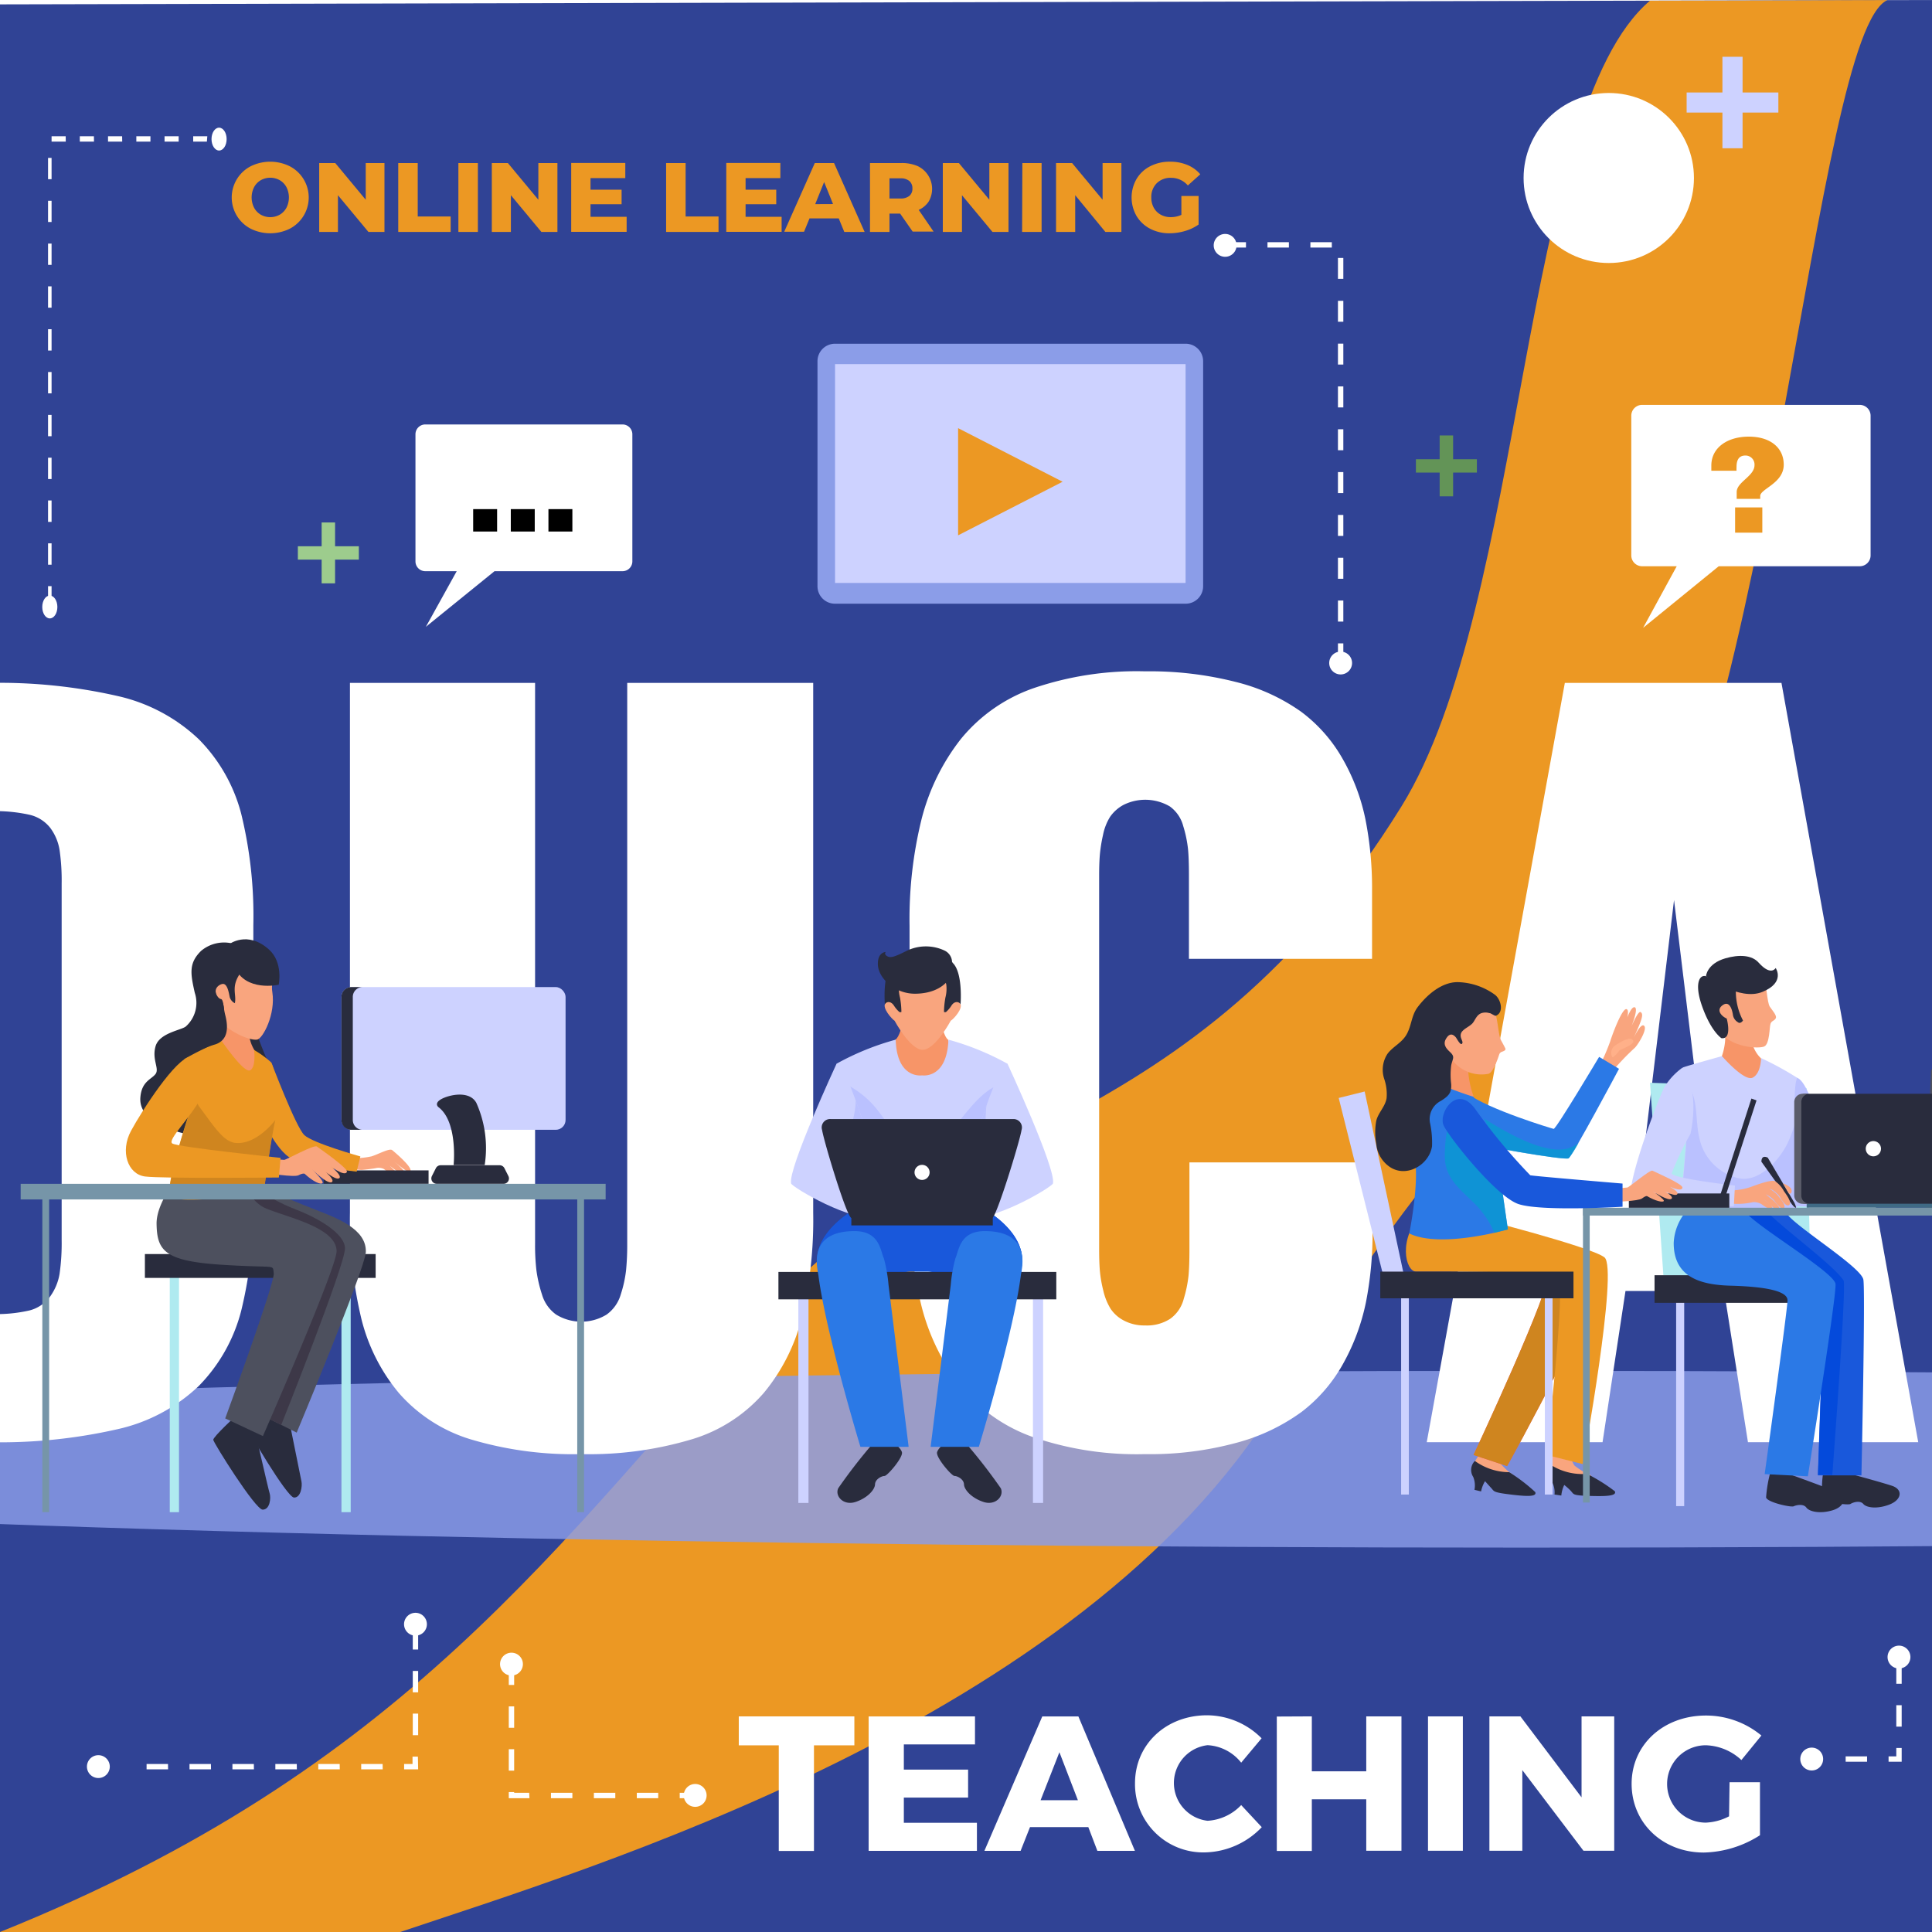 <svg xmlns="http://www.w3.org/2000/svg" xmlns:xlink="http://www.w3.org/1999/xlink" viewBox="0 0 230 230"><defs><style>.cls-1{fill:none;}.cls-2{isolation:isolate;}.cls-3{clip-path:url(#clip-path);}.cls-4{fill:#304395;}.cls-5{fill:#ec9823;}.cls-26,.cls-6{fill:#8b9de8;}.cls-6{fill-opacity:0.83;}.cls-7{fill:#fff;}.cls-8{fill:#292c3d;}.cls-9{fill:#f9a57e;}.cls-10{fill:#cdd2ff;}.cls-11{fill:#afeaf0;}.cls-12{fill:#4d505e;}.cls-13{fill:#3d3848;}.cls-14{fill:#f79568;}.cls-15{fill:#cf851f;}.cls-16{fill:#7695a8;}.cls-17{fill:#bac1ff;}.cls-18{fill:#1958db;}.cls-19{fill:#044adb;}.cls-20{fill:#2b79e6;}.cls-21{fill:#3f6a85;}.cls-22{fill:#5b5d6a;}.cls-23{fill:#ffb089;}.cls-24{fill:#00a1cc;opacity:0.65;mix-blend-mode:multiply;}.cls-25{fill:#ff4c6b;}.cls-27{fill:#0254e4;}.cls-28{fill:#639457;}.cls-29{fill:#9dcc8d;}</style><clipPath id="clip-path"><polygon class="cls-1" points="230 230 0 230 0 0.52 230 0 230 230"/></clipPath></defs><title>Media_Conversion_Integrating_Technology_in_the_Traditional_Classroom</title><g class="cls-2"><g id="layers"><g class="cls-3"><rect id="_Прямоугольник_" data-name="&lt;Прямоугольник&gt;" class="cls-4" x="-85.67" width="537.33" height="230.08"/><path class="cls-5" d="M224.71,0s-17,.09-28.28.08C181,13.11,181.71,72,166.84,96c-24.89,40.23-55.69,38.18-74.18,58.69C65.94,184.34,48.11,210.64,0,230l47.41.08C70.1,222.43,128.55,205,152,167c20.69-33.57,23-30.26,41.15-54C210.81,90,216,3.76,224.71,0Z"/><rect class="cls-1" x="-0.08" width="230.08" height="230.08"/><ellipse class="cls-6" cx="181.71" cy="173.72" rx="267.38" ry="10.52"/><path class="cls-7" d="M6.14,72.33H5.72V69.78h.42Zm0-5.1H5.72V64.68h.42Zm0-5.1H5.72V59.58h.42Zm0-5.1H5.72V54.49h.42Zm0-5.1H5.72V49.39h.42Zm0-5.1H5.72V44.29h.42Zm0-5.1H5.72V39.19h.42Zm0-5.1H5.72V34.09h.42Zm0-5.1H5.72V29h.42Zm0-5.1H5.72V23.9h.42Zm0-5.1H5.72V18.8h.42Zm18.49-4.47H23v-.64h1.68Zm-3.36,0H19.59v-.64h1.68Zm-3.36,0H16.23v-.64h1.68Zm-3.36,0H12.86v-.64h1.68Zm-3.36,0H9.5v-.64h1.68Zm-3.36,0H6.14v-.64H7.82Z"/><ellipse class="cls-7" cx="5.93" cy="72.26" rx="0.79" ry="1.2"/><path class="cls-7" d="M6.83,72.26c0-.75-.4-1.36-.9-1.36s-.9.61-.9,1.36.4,1.36.9,1.36.9-.61.9-1.36Zm-1.58,0c0-.57.31-1,.69-1s.69.47.69,1-.31,1-.69,1-.69-.47-.69-1Z"/><ellipse class="cls-7" cx="26.08" cy="16.56" rx="0.79" ry="1.2"/><path class="cls-7" d="M26.08,17.92c-.49,0-.9-.61-.9-1.36s.4-1.36.9-1.36.9.61.9,1.36-.4,1.36-.9,1.36Zm0-2.4c-.38,0-.69.47-.69,1s.31,1,.69,1,.69-.47.69-1-.31-1-.69-1Z"/><path class="cls-7" d="M159.92,79h-.64V76.59h.64Zm0-5h-.64V71.49h.64Zm0-5.1h-.64V66.4h.64Zm0-5.1h-.64V61.3h.64Zm0-5.1h-.64V56.2h.64Zm0-5.1h-.64V51.1h.64Zm0-5.1h-.64V46h.64Zm0-5.1h-.64V40.91h.64Zm0-5.1h-.64V35.81h.64Zm0-5.1h-.64V30.71h.64Zm-1.37-3.73H156v-.64h2.55Zm-5.11,0h-2.55v-.64h2.55Zm-5.11,0h-2.55v-.64h2.55Z"/><circle class="cls-7" cx="145.85" cy="29.21" r="1.2"/><path class="cls-7" d="M145.85,30.57a1.36,1.36,0,1,0-1.36-1.36,1.36,1.36,0,0,0,1.36,1.36Zm0-2.4a1,1,0,1,1-1,1,1,1,0,0,1,1-1Z"/><circle class="cls-7" cx="159.6" cy="78.93" r="1.2"/><path class="cls-7" d="M158.24,78.93a1.36,1.36,0,1,1,1.36,1.36,1.36,1.36,0,0,1-1.36-1.36Zm2.4,0a1,1,0,1,0-1,1,1,1,0,0,0,1-1Z"/><path class="cls-7" d="M49.78,210.64H48.11V210h1v-.88h.64Zm-4.22,0H43V210h2.55Zm-5.11,0H37.89V210h2.55Zm-5.11,0H32.78V210h2.55Zm-5.11,0H27.67V210h2.55Zm-5.11,0H22.56V210h2.55Zm-5.11,0H17.45V210H20Zm29.77-4.07h-.64V204h.64Zm0-5.1h-.64v-2.55h.64Zm0-5.1h-.64v-2.55h.64Z"/><circle class="cls-7" cx="11.71" cy="210.32" r="1.2"/><path class="cls-7" d="M11.71,211.67a1.36,1.36,0,1,0-1.36-1.36,1.36,1.36,0,0,0,1.36,1.36Zm0-2.4a1,1,0,1,1-1,1,1,1,0,0,1,1-1Z"/><circle class="cls-7" cx="49.46" cy="193.41" r="1.2"/><path class="cls-7" d="M50.82,193.41A1.36,1.36,0,1,1,49.46,192a1.36,1.36,0,0,1,1.36,1.36Zm-2.4,0a1,1,0,1,0,1-1,1,1,0,0,0-1,1Z"/><path class="cls-7" d="M82.83,214.07H80.92v-.64h1.91Zm-4.47,0H75.81v-.64h2.55Zm-5.11,0H70.7v-.64h2.55Zm-5.11,0H65.59v-.64h2.55Zm-5.11,0H60.57v-.73h.64v.09H63Zm-1.82-3.28h-.64v-2.55h.64Zm0-5.1h-.64v-2.55h.64Zm0-5.1h-.64V198h.64Z"/><circle class="cls-7" cx="60.89" cy="198.11" r="1.2"/><path class="cls-7" d="M59.53,198.11a1.36,1.36,0,1,0,1.36-1.36,1.36,1.36,0,0,0-1.36,1.36Zm2.4,0a1,1,0,1,1-1-1,1,1,0,0,1,1,1Z"/><circle class="cls-7" cx="82.76" cy="213.75" r="1.2"/><path class="cls-7" d="M82.76,215.1a1.36,1.36,0,1,1,1.36-1.36,1.36,1.36,0,0,1-1.36,1.36Zm0-2.4a1,1,0,1,0,1,1,1,1,0,0,0-1-1Z"/><path class="cls-7" d="M226.39,209.73h-1.56v-.64h.92v-1h.64Zm-4.12,0h-2.55v-.64h2.55Zm4.12-4.18h-.64V203h.64Zm0-5.1h-.64v-2.55h.64Z"/><circle class="cls-7" cx="215.68" cy="209.41" r="1.2"/><path class="cls-7" d="M215.68,210.77a1.36,1.36,0,1,0-1.36-1.36,1.36,1.36,0,0,0,1.36,1.36Zm0-2.4a1,1,0,1,1-1,1,1,1,0,0,1,1-1Z"/><circle class="cls-7" cx="226.07" cy="197.27" r="1.2"/><path class="cls-7" d="M227.43,197.27a1.36,1.36,0,1,1-1.36-1.36,1.36,1.36,0,0,1,1.36,1.36Zm-2.4,0a1,1,0,1,0,1-1,1,1,0,0,0-1,1Z"/><path class="cls-7" d="M-25.24,171.69V81.3H-1.36A63.21,63.21,0,0,1,14,82.86,20.58,20.58,0,0,1,23.66,88a19.61,19.61,0,0,1,5.05,8.86,51.07,51.07,0,0,1,1.45,13.27v32.6a51.32,51.32,0,0,1-1.45,13.33A19.79,19.79,0,0,1,23.66,165,20.44,20.44,0,0,1,14,170.14a62.89,62.89,0,0,1-15.32,1.55Zm22.18-15.26H-1A17.46,17.46,0,0,0,3.53,156,4.39,4.39,0,0,0,6,154.3a6.39,6.39,0,0,0,1.09-2.64,25.76,25.76,0,0,0,.25-4.06V105.18a25.22,25.22,0,0,0-.25-4A6,6,0,0,0,6,98.58,4.38,4.38,0,0,0,3.53,97,18.52,18.52,0,0,0-1,96.57H-3.06Z"/><path class="cls-7" d="M69.22,173.11A42.55,42.55,0,0,1,56,171.34a18.48,18.48,0,0,1-8.52-5.51A22.09,22.09,0,0,1,43,156.92a50.76,50.76,0,0,1-1.34-12.54V81.3H63.7v66.78a26,26,0,0,0,.16,3.16,16.29,16.29,0,0,0,.66,2.86,4.48,4.48,0,0,0,1.69,2.4,5.76,5.76,0,0,0,6,0,4.48,4.48,0,0,0,1.69-2.4,14.61,14.61,0,0,0,.63-2.86,31.28,31.28,0,0,0,.14-3.16V81.3H96.81v63.07a49.79,49.79,0,0,1-1.37,12.54,22.56,22.56,0,0,1-4.51,8.91,18.31,18.31,0,0,1-8.52,5.51A42.61,42.61,0,0,1,69.22,173.11Z"/><path class="cls-7" d="M136.31,173.11a38.07,38.07,0,0,1-13.25-2,19.41,19.41,0,0,1-8.69-6.08,25.7,25.7,0,0,1-4.64-9.43,49.37,49.37,0,0,1-1.45-12.7V110.2a49.61,49.61,0,0,1,1.45-12.76A25.7,25.7,0,0,1,114.37,88a19.42,19.42,0,0,1,8.69-6.08,38.07,38.07,0,0,1,13.25-2,41.53,41.53,0,0,1,10.87,1.28,22.92,22.92,0,0,1,7.73,3.54,18.14,18.14,0,0,1,4.94,5.62,24.41,24.41,0,0,1,2.7,7.17,42,42,0,0,1,.79,8.5v8.12h-21.8V104.2q0-2-.11-3.13a14.5,14.5,0,0,0-.57-2.73A4.19,4.19,0,0,0,139.26,96a5.8,5.8,0,0,0-5.49-.19,4.6,4.6,0,0,0-1.61,1.42,6.41,6.41,0,0,0-.85,2.18,17.87,17.87,0,0,0-.38,2.4q-.08,1-.08,2.45v44.48q0,1.42.08,2.48a15.09,15.09,0,0,0,.41,2.4,7.16,7.16,0,0,0,.87,2.18,4.26,4.26,0,0,0,1.61,1.42,5.17,5.17,0,0,0,2.49.57,5.09,5.09,0,0,0,3-.79,4.19,4.19,0,0,0,1.61-2.37,15,15,0,0,0,.57-2.75q.11-1.17.11-3.14V138.38h21.8v8.07a42.72,42.72,0,0,1-.79,8.59,25.45,25.45,0,0,1-2.7,7.28,18.42,18.42,0,0,1-4.94,5.75,23.33,23.33,0,0,1-7.73,3.68A39.17,39.17,0,0,1,136.31,173.11Z"/><path class="cls-7" d="M169.85,171.69,186.29,81.3h25.79l16.28,90.39H208.09l-2.84-18H193.51l-2.73,18Zm25.4-30.8h8.14l-4.1-33.74Z"/><path class="cls-8" d="M29.4,119.78s1.53,4.49,2.43,6.46c5,11-4.26,9.63-7.79,9.11s-7.55-1.85-7.33-4.7c.15-1.94,1.33-2.15,1.81-2.8s-.46-1.71,0-3.3,3.07-1.91,3.6-2.35a3.77,3.77,0,0,0,1.07-4c-.52-2.3-.74-3.54.75-5a4.24,4.24,0,0,1,3.84-.85Z"/><path class="cls-9" d="M46.69,136.92c-.32-.25-1.56.45-2.45.74a9.87,9.87,0,0,1-2.33.22,8.25,8.25,0,0,1-.18,1.29c.56,0,1,.13,1.41.1s1.26-.14,1.58-.2a1.44,1.44,0,0,1,1,.11c1,.83,1.55.88,1.68.59,0,0-.78-.76-1-1,.44.39,1.51,1.17,1.73.93s-.83-1.09-1.25-1.46c.45.38,1.6,1.34,1.87,1.26C49.47,139.25,47,137.17,46.69,136.92Z"/><rect class="cls-8" x="38.54" y="139.33" width="12.48" height="1.6"/><path class="cls-5" d="M42.9,137.67l-.44,1.81s-5.75-.62-7.71-1.53-3.92-5.55-3.92-5.55l1.5-5.85s2.89,7.62,3.9,8.58S42.9,137.67,42.9,137.67Z"/><rect class="cls-10" x="40.65" y="117.51" width="26.68" height="16.99" rx="1.17" ry="1.17"/><path class="cls-8" d="M42,133.33V118.68a1.17,1.17,0,0,1,1.17-1.17H41.82a1.17,1.17,0,0,0-1.17,1.17v14.65a1.17,1.17,0,0,0,1.17,1.17h1.39A1.17,1.17,0,0,1,42,133.33Z"/><path class="cls-8" d="M54,138.7s.54-5.16-1.82-6.91c0,0-.54-.44.35-.94s3.33-1.08,4.17.43a13.15,13.15,0,0,1,1,7.42Z"/><rect class="cls-11" x="20.21" y="151" width="1.1" height="29.02"/><rect class="cls-11" x="40.65" y="151" width="1.1" height="29.02"/><rect class="cls-8" x="17.25" y="149.29" width="27.47" height="2.84"/><path class="cls-8" d="M32.16,167s-2.8,2.44-2.79,2.79,4.8,8.46,5.63,8.49,1-1.38.89-1.91-1.67-8.27-1.67-8.27Z"/><path class="cls-8" d="M28.09,168.54s-2.73,2.52-2.7,2.87,5,8.31,5.88,8.31,1-1.41.83-1.94-1.92-8.21-1.92-8.21Z"/><path class="cls-12" d="M29.85,140.71s3.54,1.68,7.62,3.27c2.59,1,6.2,2.32,6.08,5.09-.09,2-8.23,21.48-8.23,21.48l-3.7-1.85s6.78-16.38,6.66-17.49-.91-.13-7.61-.73-8.73-1.88-8.69-5.05,1.8-7.61,4.51-8.74S29.85,140.71,29.85,140.71Z"/><path class="cls-13" d="M29.85,140.71s1.35,1.72,5.43,3.3c2.59,1,5.8,2.85,5.79,4.62,0,2-7.59,21-7.59,21l-1.87-.93s6.78-16.38,6.66-17.49-.91-.13-7.61-.73-8.73-1.88-8.69-5.05,1.8-7.61,4.51-8.74S29.85,140.71,29.85,140.71Z"/><path class="cls-12" d="M28,138.29s1.08,4.48,3.64,5.56,8.43,2.28,8.43,5.11c0,2-8.77,22-8.77,22l-4.49-2.1s5.94-16.19,5.78-17.3.44-.56-6.28-1-7.62-1.68-7.67-4.86,4.07-7.47,4.07-7.47A6.89,6.89,0,0,1,28,138.29Z"/><path class="cls-14" d="M29.77,119s-1.06,4.33.91,6.55c0,0,2.63,3.53-1.51,4.13s-3.6-4.82-3.6-4.82.71-6-.37-8.57C25.19,116.3,27.88,117.78,29.77,119Z"/><path class="cls-9" d="M27,112.88s5.68.29,5.71,1.69-.48,2.32-.29,3.54c.41,2.63-1.13,5.53-1.8,5.65-1,.19-4.56-1.37-5.11-3.5S24.8,112,27,112.88Z"/><path class="cls-9" d="M32.39,137.93s1.19.15,1.44.15,3.53-1.84,3.89-1.59,3.69,2.57,3.58,3-1,.18-2.8-1.31c0,0,2.36,1.66,1.9,2.07s-2.51-1.46-2.51-1.46,2.12,1.58,1.62,1.93-2.37-1.53-2.37-1.53,1.46,1.41,1.26,1.65-1.13-.17-2.14-1.11c0,0-.19-.1-.72.18s-3.84-.27-3.84-.27Z"/><path class="cls-8" d="M33.18,117.23s-4,.9-5.25-2.13c-1-2.39-.67-2.68-.67-2.68s2.18-1.69,4.75.61C33.74,114.57,33.18,117.23,33.18,117.23Z"/><path class="cls-8" d="M27.6,112.36s2.1,1.84.94,3.59c-1.05,1.58-.36,2.43-.58,3.48a1.17,1.17,0,0,1-.61-.72c-.11-.49-.27-1.74-.93-1.56s-1.28,1,0,2a2.55,2.55,0,0,1-.2,2.54s-3.39-2.9-2.41-6.17A4.07,4.07,0,0,1,27.6,112.36Z"/><path class="cls-5" d="M30.25,125s.26,2.05-.48,2.42-3.37-3.49-3.37-3.49A33.5,33.5,0,0,0,22,126.05c-.81.66.37,6.94.37,6.94s-2.49,7.54-2.18,9.15,11.2-.32,11.2-.32,1.05-7.69,1.46-8.83.93-1.82.4-3.49c-.74-2.35-.94-3-.94-3A11.55,11.55,0,0,0,30.25,125Z"/><path class="cls-15" d="M23.76,131.8c-.82-1.09-.33-2.92-1.19-4-.26-.34-.53-.67-.8-1a32.26,32.26,0,0,0,.62,6.24s-2.49,7.54-2.18,9.15,11.2-.32,11.2-.32.93-6.77,1.37-8.55c-.28.41-2.48,3.09-4.9,2.72C26.52,135.79,25.41,134,23.76,131.8Z"/><path class="cls-8" d="M25.67,117.94s-.07.84.65,1c.29.08.26,1,.5,1.92.45,1.76.16,3-1.15,3.46a14.34,14.34,0,0,0-3.78,1.71c-1.51,1.06-.54-3.35,1.37-4.47A6,6,0,0,0,25.67,117.94Z"/><path class="cls-8" d="M60,140.93H52a.64.64,0,0,1-.58-.93l.47-.93a.64.64,0,0,1,.58-.35h7a.64.64,0,0,1,.58.35l.47.93A.64.64,0,0,1,60,140.93Z"/><rect class="cls-16" x="2.46" y="140.93" width="69.64" height="1.86"/><rect class="cls-16" x="5.04" y="141.72" width="0.81" height="38.3"/><rect class="cls-16" x="68.72" y="141.72" width="0.81" height="38.3"/><path class="cls-5" d="M33.4,137.84l-.2,2.34s-13.83.14-15.92-.12-3-3-1.68-5.44,5.35-8.7,7.1-8.83S25.46,128,24,130.61s-4.07,5.07-3.5,5.51S33.4,137.84,33.4,137.84Z"/><polygon class="cls-11" points="196.43 128.9 198.02 151.81 215.55 152.9 215.06 129.53 196.43 128.9"/><path class="cls-17" d="M213.93,128.31c-1.42-.43-4.65,12.33-4.15,14.38.35,1.4,12.27.9,12.27.9l.13-2.45s-7.57-.86-7.53-1.47a38.85,38.85,0,0,1,2.24-4.7S215.36,128.74,213.93,128.31Z"/><path class="cls-14" d="M208.32,120.79l-3.21.5a7.32,7.32,0,0,1-.48,5.28s2.31,2.5,3.92,1.84a1.89,1.89,0,0,0,1.08-2.44S207.88,124.58,208.32,120.79Z"/><path class="cls-9" d="M204.59,115.87s5-.57,5.35.27.42,3.21.75,3.7.91,1.1.69,1.42-.46.24-.6.61-.09,2.41-.75,2.71-4,.13-5.26-1.79S202.17,116,204.59,115.87Z"/><path class="cls-8" d="M203.33,116.34l3.32,1.53a7.43,7.43,0,0,0,.85,3.62s-.3.46-.61.2a1.21,1.21,0,0,1-.59-.88c-.07-.48-.36-1.77-1.23-1.14s0,1.39.49,1.58c0,0,.7,2.52-.63,2.34,0,0-1.23-.78-2.3-3.8S202.51,115.77,203.33,116.34Z"/><path class="cls-8" d="M211.39,115.24s1.19,1.7-1.57,2.84-6.73-1.86-6.73-1.86.1-1.49,2.3-2.13c1.64-.48,3.19-.41,4,.54C210.85,116.24,211.39,115.24,211.39,115.24Z"/><rect class="cls-10" x="199.54" y="154.13" width="0.96" height="25.17"/><rect class="cls-11" x="217.26" y="154.13" width="0.96" height="25.17"/><rect class="cls-8" x="196.97" y="151.81" width="23.82" height="3.29"/><path class="cls-10" d="M205,125.73s-4.48,1.24-4.67,1.36c0,0,.5,6.47.42,8.21s-.78,9.2-.78,9.2h13.93s-.17-7.59-.09-9.26c0,0-.45-5.63.14-6.93a37.08,37.08,0,0,0-4.3-2.35s0,1.83-1,2.33S205,125.73,205,125.73Z"/><path class="cls-17" d="M213.79,135.24s0-.77,0-1.82a16.88,16.88,0,0,1-1,2.71c-.91,1.87-3.16,4.46-5.55,4.19a6.2,6.2,0,0,1-4.91-4.73c-.45-1.75-.23-3.65-.82-5.36a7.08,7.08,0,0,0-1.06-1.93c.14,2,.39,5.72.33,7-.07,1.74-.78,9.2-.78,9.2h13.93S213.71,136.91,213.79,135.24Z"/><path class="cls-8" d="M213.61,143.17l-3.16-5.35s-.75-.44-.76.48l3.65,5.09S214.18,144.42,213.61,143.17Z"/><path class="cls-9" d="M212.37,141.8a3.3,3.3,0,0,0-1.05-1.18c-.52-.26-2.84.68-3,.72a7.39,7.39,0,0,1-1.86.36,13.32,13.32,0,0,1-.31,1.59,8.17,8.17,0,0,0,2.5-.17,1.67,1.67,0,0,1,1.2.34c.36.26.71.47,1,.42s0-.37-.16-.54h0c.65.78,1,.67,1.11.5s-.7-.94-.78-1-.81-.66-.81-.66a3.27,3.27,0,0,1,.93.65c.08.08,1,1.4,1.25,1s-.43-1.08-.72-1.5a3.31,3.31,0,0,0-1-.78c.36,0,1,.62,1.16.85s.73,1.34,1.15,1.06S212.61,142.14,212.37,141.8Zm-1.77,1.48a7,7,0,0,0-.69-.52A3.73,3.73,0,0,1,210.6,143.28Z"/><path class="cls-9" d="M212.25,140.86s.86.33,1,.71-.09.61-.29.52Z"/><path class="cls-10" d="M200.31,127.09a8,8,0,0,0-2.17,2.33c-.69,1.3-4.48,11.22-4,13.27.35,1.4,12.27.9,12.27.9l.13-2.45s-7.57-.86-7.53-1.47a38.84,38.84,0,0,1,2.24-4.7S202.47,129.95,200.31,127.09Z"/><path class="cls-8" d="M219.57,175.27s4,1.07,5.64,1.6c1.37.44,1.2,1.67-.27,2.24s-2.74.38-3.12-.07-1.21-.2-1.52,0-3.17-.21-3.36-.78a12.8,12.8,0,0,1,.09-2.85Z"/><path class="cls-8" d="M213.12,175.53s3.89,1.4,5.49,2.06c1.33.55,1.05,1.76-.46,2.21s-2.76.15-3.11-.33-1.19-.3-1.51-.15-3.14-.47-3.28-1.05a15.5,15.5,0,0,1,.6-3.33Z"/><path class="cls-18" d="M221.82,152.29c-.44-1.63-8.57-6.56-9.24-8H206a10.66,10.66,0,0,0-1.74,5c-.42,4.16,3.44,2.74,7.26,2.88s5.37,2.49,5.47,3.53-.58,19.94-.58,19.94l5.19,0S222.09,153.26,221.82,152.29Z"/><path class="cls-19" d="M218.13,175.59s1.72-22.57,1.34-23.16c-1.19-1.8-6.95-6-8.93-8l-4.52-.21a10.66,10.66,0,0,0-1.74,5c-.42,4.16,3.44,2.74,7.26,2.88s5.37,2.49,5.47,3.53-.58,19.94-.58,19.94Z"/><path class="cls-20" d="M218.51,152.82c-.31-1.43-8.79-6.44-10.57-8.36l-7-.48a6.26,6.26,0,0,0-1.69,4c0,4,3.06,5,6.88,5.08,4.41.13,6.67.7,6.67,1.74s-2.72,20.69-2.72,20.69l5.14.26S218.72,153.8,218.51,152.82Z"/><path class="cls-12" d="M235.31,116.9s-3.29.64-4.57,1.06c0,0,.41,7.59-.87,9.5L229.29,144s7.22-.09,7.45-9.05.22-9.37.22-9.37Z"/><rect class="cls-21" x="215.08" y="142.82" width="15.88" height="0.96"/><rect class="cls-8" x="213.93" y="130.21" width="18.18" height="13.09" rx="0.95" ry="0.95"/><path class="cls-22" d="M214.44,142.36v-11.2a1,1,0,0,1,.95-.95h-.84a1,1,0,0,0-.95.95v11.2a1,1,0,0,0,.95.95h.84A1,1,0,0,1,214.44,142.36Z"/><circle class="cls-7" cx="223.02" cy="136.75" r="0.91"/><path class="cls-9" d="M190.52,126.71a25.88,25.88,0,0,0,1.15-2.68c.29-.93,1.49-4.17,2-3.88s-.6,3-.6,3,.88-3.37,1.52-3.24-.8,3.32-.8,3.32,1.15-3,1.53-2.74.15.91-.87,3.14c0,0,.87-1.91,1.28-1.51s-.68,2.18-1.1,2.61a29.91,29.91,0,0,0-2.85,3S190.6,127.47,190.52,126.71Z"/><path class="cls-23" d="M192.38,124.4s1.45-1,1.9-.68,0,.68-1.48,1.31c0,0-.5.75-.85.83A1.06,1.06,0,0,1,192.38,124.4Z"/><path class="cls-20" d="M190.37,125.82s-5.14,8.63-5.41,8.57-7.73-2.31-10.29-4.22c-.73-.54-.72,5.36,0,5.72s11.59,2.29,12.07,2,6-10.65,6-10.65Z"/><path class="cls-24" d="M187.5,136.35c-3.71,2.38-12.39-4.48-13.39-4.71-.15,1.62.09,4,.57,4.26.72.36,11.59,2.29,12.07,2a12.11,12.11,0,0,0,1.17-1.84A4.08,4.08,0,0,1,187.5,136.35Z"/><path class="cls-14" d="M174.76,126.42c-.33-.07-1.9-3.37-2.57-4-.32,2.26-1.69,7.61-1.69,7.61,1.66,1.78,5,.69,5,.69A11.19,11.19,0,0,1,174.76,126.42Z"/><path class="cls-9" d="M173.87,118.21s3.22.72,3.84,1.66.62,3.38,1,4c.21.39.39.71.49.93s-.14.32-.42.42a.49.49,0,0,0-.3.31c-.19.59-.72,2.1-1.26,2.3a4.39,4.39,0,0,1-4.93-2.69C171.26,122.32,171.8,117.6,173.87,118.21Z"/><path class="cls-9" d="M187,173.26l-2.16-.36a16.81,16.81,0,0,1-.29,2.52,7,7,0,0,0,4.91.24,8.27,8.27,0,0,1-2-1.17A2.38,2.38,0,0,1,187,173.26Z"/><path class="cls-8" d="M184.73,174.46a7,7,0,0,0,4.2,1,20.61,20.61,0,0,1,3.31,2.07c.28.58-1.08.62-3.2.55-1.81-.06-1.68-.19-2-.55s-.82-.75-.82-.75a3.68,3.68,0,0,0-.35,1.26l-.81-.12a2.66,2.66,0,0,0-.3-1.52A1.52,1.52,0,0,1,184.73,174.46Z"/><path class="cls-9" d="M178.27,172.73l-1.63-.45s-1,1.6-1.24,2a7,7,0,0,0,4.74,1.32,8.26,8.26,0,0,1-1.69-1.58A2.38,2.38,0,0,1,178.27,172.73Z"/><path class="cls-8" d="M175.58,173.92a7,7,0,0,0,4.09,1.34,20.6,20.6,0,0,1,3.1,2.37c.23.6-1.13.52-3.24.25-1.8-.23-1.65-.35-2-.73s-.74-.82-.74-.82a3.68,3.68,0,0,0-.47,1.22l-.79-.19a2.66,2.66,0,0,0-.15-1.54A1.52,1.52,0,0,1,175.58,173.92Z"/><path class="cls-25" d="M170.73,142.93l4.27,3s13.84,2.66,15.59,4-11.17,24.61-11.17,24.61l-4-1.33s9.66-20.63,8.78-21.51-15.11-2.17-16-2.44S168.55,145.85,170.73,142.93Z"/><path class="cls-15" d="M170.73,142.93l4.27,3s13.84,2.66,15.59,4-11.17,24.61-11.17,24.61l-4-1.33s9.66-20.63,8.78-21.51-15.11-2.17-16-2.44S168.55,145.85,170.73,142.93Z"/><path class="cls-5" d="M169.42,144.3l5.58.47s14.29,3.6,16,4.91-2.56,24.62-2.56,24.62l-4.37-1.1s2.46-20.65,1.39-21.27-15.92-.54-16.86-.54C167.3,151.38,166.34,147.4,169.42,144.3Z"/><path class="cls-20" d="M171,128.9a40.61,40.61,0,0,0,4.42,1.67s2.6,5.12,2.78,6.55,1.31,9.24,1.31,9.24-8,2.31-11.74.48c0,0,1.12-5.54.71-8.57S168.42,131.15,171,128.9Z"/><path class="cls-24" d="M172,137.62c0,2.56,1.66,3.82,3.36,5.48a11.08,11.08,0,0,1,2.55,3.67c.91-.27,1.6-.4,1.6-.4s-.61-4.18-1-7a6.51,6.51,0,0,1-3.22-4.12,6.53,6.53,0,0,0-1.18-2.4c-1.89.05-2,2.26-2.11,4.32C172,137.33,172,137.47,172,137.62Z"/><polygon class="cls-10" points="159.37 130.71 164.95 152.97 167.26 152.4 162.46 129.94 159.37 130.71"/><rect class="cls-10" x="183.91" y="153.62" width="0.92" height="24.3"/><rect class="cls-10" x="166.8" y="153.62" width="0.92" height="24.3"/><rect class="cls-8" x="164.32" y="151.38" width="23" height="3.18"/><path class="cls-8" d="M178.09,120.92c1-.41.57-2-.14-2.51a7.84,7.84,0,0,0-4.43-1.49c-1.89,0-3.61,1.49-4.7,2.91-.79,1-.74,2.11-1.31,3.21s-1.65,1.5-2.33,2.41a3.46,3.46,0,0,0-.39,3,5.55,5.55,0,0,1,.28,2.29c-.16,1-1,1.73-1.23,2.69a7.48,7.48,0,0,0,0,2.73,3.71,3.71,0,0,0,1.64,2.78c2,1.31,4.66-.28,5-2.48a11.35,11.35,0,0,0-.25-2.83,2.43,2.43,0,0,1,1.32-2.58c.87-.56,1.28-.92,1.21-2a8.9,8.9,0,0,1,0-2.21c.16-.83.51-1-.15-1.61-.46-.43-.85-.89-.48-1.54s.77-.68,1.19-.19c.11.13.65,1.22.79.61,0-.17-.19-.5-.21-.69a.76.76,0,0,1,.22-.69c.32-.34.8-.53,1.14-.87s.47-1,1.08-1.24a1.57,1.57,0,0,1,1,0C177.38,120.55,178,121,178.09,120.92Z"/><rect class="cls-8" x="193.91" y="142.08" width="11.96" height="1.71"/><polygon class="cls-8" points="209.11 131 205.23 142.99 204.63 142.77 208.5 130.78 209.11 131"/><rect class="cls-16" x="188.45" y="143.78" width="0.8" height="35.09"/><rect class="cls-16" x="188.45" y="143.78" width="79.83" height="0.93"/><path class="cls-9" d="M192.48,141.48s1-.07,1.25-.11,2.7-2.16,3-2,3.57,1.57,3.56,2-.85.33-2.61-.65c0,0,2.29,1,2,1.44s-2.38-.83-2.38-.83,2.07,1,1.7,1.37-2.28-.91-2.28-.91,1.48,1,1.35,1.19-1,0-2-.59c0,0-.17-.05-.59.28s-3.31.41-3.31.41Z"/><path class="cls-18" d="M193.16,140.9l0,2.76s-9.68.59-12.39-.32-8.44-8.19-8.93-9.41c-.59-1.47,1.65-5,3.87-1.78a68.06,68.06,0,0,0,6.46,7.76C182.37,140,193.16,140.9,193.16,140.9Z"/><path class="cls-26" d="M141.15,71.87H99.41a2.08,2.08,0,0,1-2.09-2.08V43a2.08,2.08,0,0,1,2.09-2.08h41.73A2.08,2.08,0,0,1,143.23,43V69.79A2.08,2.08,0,0,1,141.15,71.87Z"/><rect class="cls-10" x="99.41" y="43.35" width="41.73" height="26.05"/><polygon class="cls-5" points="114.06 50.97 114.06 63.73 126.5 57.35 114.06 50.97"/><path class="cls-14" d="M111.5,118.49H108s-.5,4.72-1.41,5.28c0,0-1.12,5.57,3.14,5.57,5.15,0,3.14-5.57,3.14-5.57C112,123.21,111.5,118.49,111.5,118.49Z"/><path class="cls-9" d="M114.28,119.41c-.48-.55-1.06.29-1.06.29s.79-3.12,0-4.49-3.37-.65-3.37-.65-2.57-.72-3.37.65,0,4.49,0,4.49-.58-.84-1.06-.29.79,1.94,1.08,2.11c0,0,1.85,3.46,3.34,3.46s3.34-3.46,3.34-3.46C113.49,121.35,114.76,120,114.28,119.41Z"/><path class="cls-8" d="M109.21,115.8s-1.95.34-2.17,1.39a4.12,4.12,0,0,0,.1,1.56,10.19,10.19,0,0,1,.17,1.72.3.3,0,0,1-.25,0,3.54,3.54,0,0,1-.66-.79c-.37-.54-.9-.45-1.06-.11,0,0-.43-5.12,1.71-5.3S109.21,115.8,109.21,115.8Z"/><path class="cls-8" d="M110.48,115.8s1.95.34,2.17,1.39a4.12,4.12,0,0,1-.1,1.56,10.19,10.19,0,0,0-.17,1.72.3.3,0,0,0,.25,0,3.54,3.54,0,0,0,.66-.79c.37-.54.9-.45,1.06-.11,0,0,.43-5.12-1.71-5.3S110.48,115.8,110.48,115.8Z"/><path class="cls-8" d="M113.34,114.52a1.56,1.56,0,0,0-.92-1.37,5.22,5.22,0,0,0-4.39,0c-1.52.76-2,.93-2.42.68s-.16-.5-.16-.5-1,0-.94,1.53,1.94,3.44,4.41,3.44C112.7,118.29,113.92,115.66,113.34,114.52Z"/><path class="cls-10" d="M112.91,123.77c-.18,4.74-3.14,4.25-3.14,4.25s-3,.49-3.14-4.25a31.64,31.64,0,0,0-7,2.84,45.45,45.45,0,0,1,1,8.73l2.7,10.44,6.43.32,6.43-.32,2.7-10.44a45.44,45.44,0,0,1,1-8.73A31.64,31.64,0,0,0,112.91,123.77Z"/><path class="cls-17" d="M118.43,129.35c-2.94,1.56-4.37,5.16-7.22,6.92s-5-1.86-6.48-3.77a11.15,11.15,0,0,0-4.72-3.75,44.51,44.51,0,0,1,.63,6.6l2.7,10.44,6.43.32,6.43-.32,2.7-10.44a44.34,44.34,0,0,1,.61-6.5C119.13,129,118.77,129.17,118.43,129.35Z"/><path class="cls-27" d="M121.68,150c0-3.66-4.55-6.07-4.55-6.07h-15.3s-4.55,2.41-4.55,6.07a18.23,18.23,0,0,0,.37,2.83h5.08c-.21.37-.39.72-.54,1l-.14.25h3.7c.28,0,.81.12.73-.29-.11-.58-.47-.91-.12-1.53a2.12,2.12,0,0,1,1.58-.88h.36q1.2,0,2.4,0a4.31,4.31,0,0,1,.89.15c.26,0,.6,0,.75.31a4,4,0,0,1,.27,1.15,6.59,6.59,0,0,1-.08,1.1h5.19a13.43,13.43,0,0,1-.89-1.27h4.52A18.23,18.23,0,0,0,121.68,150Z"/><path class="cls-18" d="M121.68,150c0-3.66-4.55-6.07-4.55-6.07h-15.3s-4.55,2.41-4.55,6.07a18.23,18.23,0,0,0,.37,2.83h5.08c-.21.37-.39.72-.54,1l-.14.25h4.42c.11,0-.18-.64-.21-.69a1.14,1.14,0,0,1-.08-.76,1.55,1.55,0,0,1,.51-.68,3.81,3.81,0,0,1,2.63-.61,4.76,4.76,0,0,1,2.61.42,1.58,1.58,0,0,1,.39.34c.53.66.25,1.26.18,2h5.19a13.43,13.43,0,0,1-.89-1.27h4.52A18.23,18.23,0,0,0,121.68,150Z"/><path class="cls-10" d="M99.6,126.61s-5.84,12.6-5.42,14.28c.11.42,7.21,4.7,10.56,4.09l1.36-.25S101.13,126.52,99.6,126.61Z"/><path class="cls-10" d="M119.93,126.61s5.84,12.6,5.42,14.28c-.11.42-7.21,4.7-10.56,4.09l-1.36-.25S118.39,126.52,119.93,126.61Z"/><path class="cls-17" d="M101.87,131a8.85,8.85,0,0,1-.22,1.84c-.52,2.28-1.33,4.65-.48,7a37.06,37.06,0,0,0,2.64,5.21,4.26,4.26,0,0,0,.93-.05l1.36-.25S103.82,136.38,101.87,131Z"/><path class="cls-17" d="M116.73,144.92a8.18,8.18,0,0,0,.65-3.36c-.08-2.33-.09-4.65-.05-7,0-1,0-2,.1-2.94-1.89,5.36-4,13.09-4,13.09l1.36.25A5.57,5.57,0,0,0,116.73,144.92Z"/><path class="cls-8" d="M103.93,171.83a64.9,64.9,0,0,0-4.14,5.34c-.43.94.63,2.11,2.07,1.63s2.29-1.47,2.31-2.09.79-1,1.13-1,2.26-2.24,2.07-2.84-1.16-1.26-1.16-1.26Z"/><path class="cls-8" d="M115,171.83a64.88,64.88,0,0,1,4.14,5.34c.43.94-.63,2.11-2.07,1.63s-2.29-1.47-2.31-2.09-.79-1-1.13-1-2.26-2.24-2.07-2.84,1.16-1.26,1.16-1.26Z"/><rect class="cls-10" x="95.04" y="153.47" width="1.21" height="25.45"/><rect class="cls-10" x="122.97" y="153.47" width="1.21" height="25.45"/><rect class="cls-8" x="92.67" y="151.42" width="33.08" height="3.26"/><path class="cls-20" d="M105.23,149.83c-.44-1-.53-3.27-3.5-3.27-5.73,0-4.38,4.58-4.3,5.26.87,6.82,5,20.42,5,20.42h5.74L105.78,153A17.86,17.86,0,0,0,105.23,149.83Z"/><path class="cls-20" d="M113.73,149.83c.44-1,.53-3.27,3.5-3.27,5.73,0,4.38,4.58,4.3,5.26-.87,6.82-5,20.42-5,20.42h-5.74L113.18,153A17.86,17.86,0,0,1,113.73,149.83Z"/><rect class="cls-8" x="101.35" y="144.88" width="16.84" height="1"/><path class="cls-8" d="M120.67,133.22H98.87a1,1,0,0,0-1,1.31c.2,1.31,2.95,10.47,3.5,10.47h16.74c.49,0,3.3-9.16,3.5-10.47A1,1,0,0,0,120.67,133.22Z"/><circle class="cls-7" cx="109.77" cy="139.57" r="0.9"/><path class="cls-7" d="M221.4,67.41H204.61l-9,7.33,4-7.33h-4.12a1.29,1.29,0,0,1-1.29-1.29V49.49a1.29,1.29,0,0,1,1.29-1.29H221.4a1.29,1.29,0,0,1,1.29,1.29V66.12A1.29,1.29,0,0,1,221.4,67.41Z"/><path class="cls-5" d="M212.35,55.32c0,2.22-2.8,2.87-2.8,3.73v.34h-2.8v-.82c0-1.19,2.12-1.88,2.12-3.2a1.07,1.07,0,0,0-1.08-1.14c-.88,0-1.06.68-1.06,1.37a3.88,3.88,0,0,0,0,.44h-3c0-.21,0-.41,0-.62,0-2.12,1.9-3.44,4.46-3.44S212.35,53.3,212.35,55.32Zm-2.55,8.09h-3.24v-3h3.24Z"/><path class="cls-7" d="M74.11,68H58.87L50.7,74.62,54.37,68H50.63a1.17,1.17,0,0,1-1.17-1.17V51.7a1.17,1.17,0,0,1,1.17-1.17H74.11a1.17,1.17,0,0,1,1.17,1.17V66.79A1.17,1.17,0,0,1,74.11,68Z"/><path d="M59.18,63.28H56.33V60.61h2.85Z"/><path d="M63.66,63.28H60.81V60.61h2.85Z"/><path d="M68.14,63.28H65.29V60.61h2.85Z"/><path class="cls-7" d="M101.71,204.33v3.45H96.9v12.57H92.71V207.78H87.95v-3.45Z"/><path class="cls-7" d="M116.07,204.33v3.34H107.6v3h7.65V214l-7.65,0v3h8.7v3.34H103.41v-16Z"/><path class="cls-7" d="M129.56,217.51h-6.94l-1.12,2.83h-4.31l6.89-16h4.3l6.73,16h-4.47Zm-1.24-3.2-2.2-5.71-2.24,5.71Z"/><path class="cls-7" d="M143.76,207.76a4.53,4.53,0,0,0,0,9,6,6,0,0,0,4-1.87l2.45,2.63a9.6,9.6,0,0,1-6.66,3,8.12,8.12,0,0,1-8.43-8.23c0-4.62,3.69-8.09,8.59-8.09a9.22,9.22,0,0,1,6.48,2.74l-2.43,2.9A5.47,5.47,0,0,0,143.76,207.76Z"/><path class="cls-7" d="M156.17,204.33v6.54h6.48v-6.54h4.19v16h-4.19V214.2h-6.48v6.15H152v-16Z"/><path class="cls-7" d="M174.15,204.33v16H170v-16Z"/><path class="cls-7" d="M181,204.33l7.28,9.64v-9.64h3.89v16h-3.66l-7.28-9.6v9.6h-3.92v-16Z"/><path class="cls-7" d="M205.9,212.17h3.62v6.31a12.88,12.88,0,0,1-6.69,2.06c-4.9,0-8.59-3.52-8.59-8.18s3.78-8.13,8.86-8.13a10.34,10.34,0,0,1,6.59,2.38l-2.38,2.92a6.5,6.5,0,0,0-4.24-1.76,4.6,4.6,0,0,0,0,9.21,6.57,6.57,0,0,0,2.77-.75Z"/><polygon class="cls-28" points="175.82 54.67 172.99 54.67 172.99 51.84 171.39 51.84 171.39 54.67 168.56 54.67 168.56 56.26 171.39 56.26 171.39 59.09 172.99 59.09 172.99 56.26 175.82 56.26 175.82 54.67"/><polygon class="cls-29" points="42.72 65.03 39.89 65.03 39.89 62.2 38.29 62.2 38.29 65.03 35.46 65.03 35.46 66.62 38.29 66.62 38.29 69.45 39.89 69.45 39.89 66.62 42.72 66.62 42.72 65.03"/><ellipse class="cls-7" cx="191.52" cy="21.19" rx="10.14" ry="10.12"/><path class="cls-5" d="M29.83,27.22a4.19,4.19,0,0,1,0-7.42,5.25,5.25,0,0,1,4.68,0,4.19,4.19,0,0,1,0,7.42,5.25,5.25,0,0,1-4.68,0Zm3.47-1.66a2.11,2.11,0,0,0,.8-.83,2.7,2.7,0,0,0,0-2.45,2.11,2.11,0,0,0-.8-.83,2.31,2.31,0,0,0-2.25,0,2.11,2.11,0,0,0-.8.83,2.7,2.7,0,0,0,0,2.45,2.1,2.1,0,0,0,.8.83,2.31,2.31,0,0,0,2.25,0Z"/><path class="cls-5" d="M45.77,19.41v8.2H43.86l-3.63-4.37v4.37H38v-8.2h1.91l3.63,4.37V19.41Z"/><path class="cls-5" d="M47.41,19.41h2.32v6.36h3.92v1.84H47.41Z"/><path class="cls-5" d="M54.57,19.41h2.32v8.2H54.57Z"/><path class="cls-5" d="M66.36,19.41v8.2H64.45l-3.63-4.37v4.37H58.55v-8.2h1.91l3.63,4.37V19.41Z"/><path class="cls-5" d="M74.6,25.81v1.79H68v-8.2h6.44V21.2H70.3v1.38H74v1.73H70.3v1.5Z"/><path class="cls-5" d="M79.3,19.41h2.32v6.36h3.92v1.84H79.3Z"/><path class="cls-5" d="M93.05,25.81v1.79H86.46v-8.2H92.9V21.2H88.76v1.38h3.65v1.73H88.76v1.5Z"/><path class="cls-5" d="M99.85,26H96.37l-.65,1.59H93.36L97,19.41h2.29l3.64,8.2h-2.42Zm-.68-1.71-1.06-2.62L97.05,24.3Z"/><path class="cls-5" d="M107.16,25.43h-1.27v2.18h-2.32v-8.2h3.75a4.69,4.69,0,0,1,1.94.37,3,3,0,0,1,1.3,4.21,2.81,2.81,0,0,1-1.19,1l1.77,2.58h-2.49Zm1.1-3.88a1.6,1.6,0,0,0-1.08-.32h-1.29v2.4h1.29a1.63,1.63,0,0,0,1.08-.31,1.1,1.1,0,0,0,.36-.88A1.12,1.12,0,0,0,108.26,21.55Z"/><path class="cls-5" d="M120.06,19.41v8.2h-1.91l-3.63-4.37v4.37h-2.28v-8.2h1.91l3.63,4.37V19.41Z"/><path class="cls-5" d="M121.71,19.41H124v8.2h-2.32Z"/><path class="cls-5" d="M133.5,19.41v8.2h-1.91L128,23.24v4.37h-2.28v-8.2h1.91l3.63,4.37V19.41Z"/><path class="cls-5" d="M140.64,23.33h2.05v3.4a5.36,5.36,0,0,1-1.62.77,6.46,6.46,0,0,1-1.83.27,4.9,4.9,0,0,1-2.32-.54,4.07,4.07,0,0,1-1.62-1.52,4.42,4.42,0,0,1,0-4.4,4,4,0,0,1,1.63-1.52,5,5,0,0,1,2.36-.54,5.26,5.26,0,0,1,2.07.39,4,4,0,0,1,1.53,1.11l-1.48,1.33a2.61,2.61,0,0,0-2-.91,2.31,2.31,0,0,0-1.7.64,2.29,2.29,0,0,0-.65,1.7,2.47,2.47,0,0,0,.29,1.21,2.1,2.1,0,0,0,.82.83,2.41,2.41,0,0,0,1.21.3,3,3,0,0,0,1.26-.27Z"/><polygon class="cls-10" points="211.71 11.01 207.45 11.01 207.45 6.76 205.05 6.76 205.05 11.01 200.79 11.01 200.79 13.4 205.05 13.4 205.05 17.65 207.45 17.65 207.45 13.4 211.71 13.4 211.71 11.01"/></g></g></g></svg>